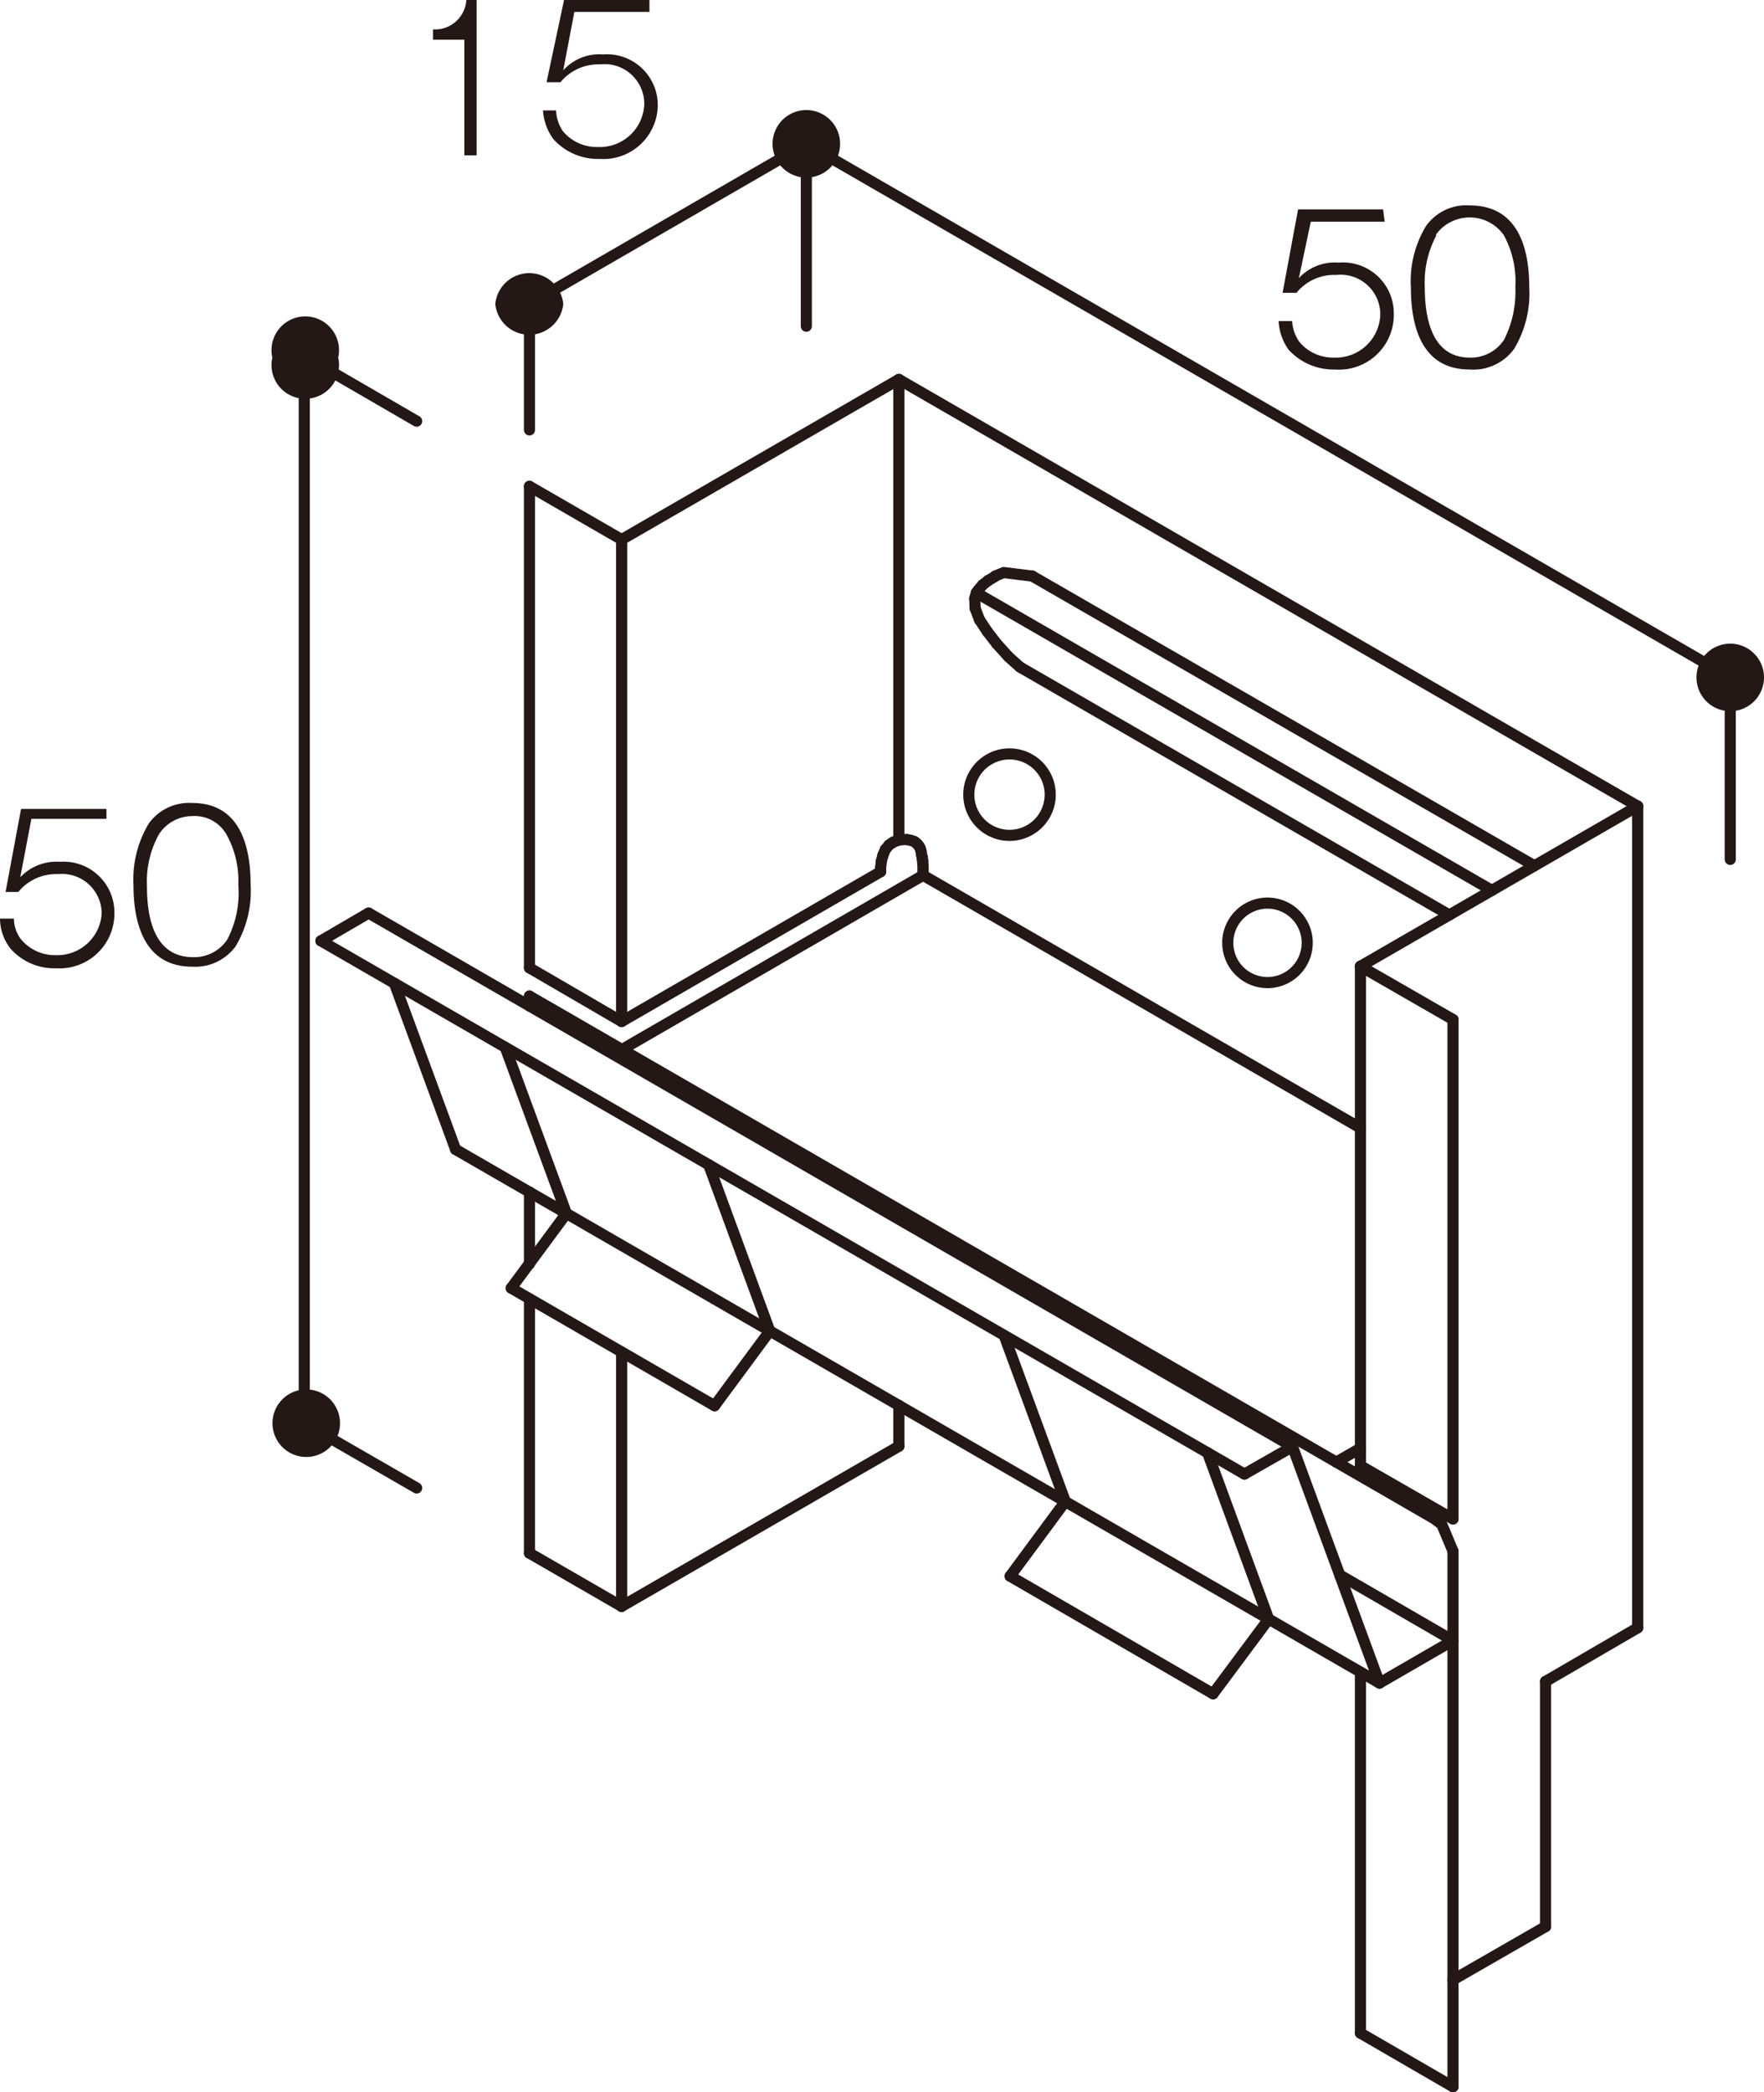 <svg xmlns="http://www.w3.org/2000/svg" viewBox="0 0 44.41 52.66"><defs><style>.cls-1{fill:none;stroke:#231815;stroke-linecap:round;stroke-linejoin:round;stroke-width:0.28px;}.cls-2{fill:#231815;}</style></defs><title>アセット 10</title><g id="レイヤー_2" data-name="レイヤー 2"><g id="レイヤー_1-2" data-name="レイヤー 1"><line class="cls-1" x1="13.33" y1="10.82" x2="13.33" y2="7.65"/><line class="cls-1" x1="20.3" y1="3.62" x2="13.33" y2="7.65"/><path class="cls-2" d="M12.61,7.65a.72.72,0,0,1,1.43,0,.72.72,0,0,1-1.43,0"/><path class="cls-1" d="M12.61,7.65a.72.72,0,0,1,1.43,0,.72.72,0,0,1-1.43,0"/><line class="cls-1" x1="43.56" y1="21.63" x2="43.56" y2="17.05"/><line class="cls-1" x1="20.3" y1="3.62" x2="43.56" y2="17.05"/><path class="cls-2" d="M42.85,17.05a.71.71,0,1,1,1.42,0,.71.71,0,1,1-1.42,0"/><path class="cls-1" d="M42.85,17.05a.71.71,0,1,1,1.42,0,.71.71,0,1,1-1.42,0"/><line class="cls-1" x1="20.3" y1="8.21" x2="20.3" y2="3.62"/><path class="cls-2" d="M19.59,3.62a.71.71,0,1,1,1.42,0,.71.71,0,1,1-1.42,0"/><path class="cls-1" d="M19.59,3.62a.71.71,0,1,1,1.42,0,.71.71,0,1,1-1.42,0"/><line class="cls-1" x1="7.66" y1="35.82" x2="10.49" y2="37.45"/><path class="cls-2" d="M7,35.82a.71.71,0,1,1,1.42,0,.71.71,0,1,1-1.42,0"/><path class="cls-1" d="M7,35.82a.71.71,0,1,1,1.42,0,.71.71,0,1,1-1.42,0"/><line class="cls-1" x1="7.66" y1="8.96" x2="7.66" y2="35.82"/><line class="cls-1" x1="7.66" y1="8.96" x2="10.49" y2="10.6"/><path class="cls-2" d="M7,9A.71.71,0,1,1,8.37,9,.71.71,0,1,1,7,9"/><path class="cls-1" d="M7,9A.71.71,0,1,1,8.37,9,.71.71,0,1,1,7,9"/><line class="cls-1" x1="36.49" y1="23.03" x2="25.68" y2="16.79"/><line class="cls-1" x1="37.56" y1="22.41" x2="24.58" y2="14.92"/><line class="cls-1" x1="38.63" y1="21.79" x2="25.99" y2="14.5"/><line class="cls-1" x1="25.1" y1="16.21" x2="25.39" y2="16.53"/><line class="cls-1" x1="24.86" y1="15.9" x2="25.1" y2="16.21"/><line class="cls-1" x1="24.66" y1="15.6" x2="24.86" y2="15.9"/><line class="cls-1" x1="24.55" y1="15.31" x2="24.66" y2="15.6"/><line class="cls-1" x1="24.54" y1="15.06" x2="24.55" y2="15.31"/><line class="cls-1" x1="24.58" y1="14.92" x2="24.54" y2="15.06"/><line class="cls-1" x1="24.63" y1="14.85" x2="24.58" y2="14.92"/><line class="cls-1" x1="24.74" y1="14.72" x2="24.63" y2="14.85"/><line class="cls-1" x1="24.88" y1="14.61" x2="24.74" y2="14.72"/><line class="cls-1" x1="25.05" y1="14.51" x2="24.88" y2="14.61"/><line class="cls-1" x1="25.39" y1="16.53" x2="25.68" y2="16.79"/><polyline class="cls-1" points="25.99 14.5 25.27 14.41 25.05 14.5"/><path class="cls-1" d="M30.91,23.73a1,1,0,1,1,2,0,1,1,0,0,1-2,0"/><path class="cls-1" d="M24.39,20a1,1,0,1,1,2.05,0,1,1,0,0,1-2.05,0"/><line class="cls-1" x1="23.24" y1="22.03" x2="15.65" y2="26.42"/><line class="cls-1" x1="22.63" y1="9.55" x2="22.63" y2="21.13"/><line class="cls-1" x1="22.17" y1="21.94" x2="15.65" y2="25.71"/><line class="cls-1" x1="22.17" y1="21.94" x2="22.17" y2="21.84"/><line class="cls-1" x1="22.17" y1="21.84" x2="22.19" y2="21.67"/><line class="cls-1" x1="22.19" y1="21.67" x2="22.23" y2="21.52"/><line class="cls-1" x1="22.23" y1="21.52" x2="22.29" y2="21.38"/><line class="cls-1" x1="22.29" y1="21.38" x2="22.38" y2="21.27"/><line class="cls-1" x1="22.38" y1="21.27" x2="22.45" y2="21.22"/><line class="cls-1" x1="22.45" y1="21.22" x2="22.5" y2="21.19"/><line class="cls-1" x1="22.5" y1="21.19" x2="22.61" y2="21.15"/><line class="cls-1" x1="22.61" y1="21.15" x2="22.72" y2="21.13"/><line class="cls-1" x1="22.72" y1="21.13" x2="22.83" y2="21.13"/><line class="cls-1" x1="22.83" y1="21.13" x2="22.93" y2="21.15"/><line class="cls-1" x1="22.93" y1="21.15" x2="23.02" y2="21.18"/><line class="cls-1" x1="23.02" y1="21.18" x2="23.07" y2="21.22"/><line class="cls-1" x1="23.07" y1="21.22" x2="23.1" y2="21.25"/><line class="cls-1" x1="23.1" y1="21.25" x2="23.14" y2="21.3"/><line class="cls-1" x1="23.14" y1="21.3" x2="23.17" y2="21.36"/><line class="cls-1" x1="23.17" y1="21.36" x2="23.19" y2="21.43"/><line class="cls-1" x1="23.19" y1="21.43" x2="23.2" y2="21.51"/><line class="cls-1" x1="23.2" y1="21.51" x2="23.22" y2="21.58"/><line class="cls-1" x1="23.22" y1="21.58" x2="23.22" y2="21.62"/><line class="cls-1" x1="23.22" y1="21.62" x2="23.23" y2="21.66"/><line class="cls-1" x1="23.23" y1="21.66" x2="23.23" y2="21.73"/><line class="cls-1" x1="23.23" y1="21.73" x2="23.24" y2="21.8"/><line class="cls-1" x1="23.24" y1="21.8" x2="23.24" y2="21.87"/><line class="cls-1" x1="23.24" y1="21.87" x2="23.24" y2="21.93"/><line class="cls-1" x1="23.24" y1="21.93" x2="23.24" y2="22"/><line class="cls-1" x1="23.24" y1="22" x2="23.24" y2="22.03"/><line class="cls-1" x1="13.33" y1="25.07" x2="13.33" y2="25.32"/><line class="cls-1" x1="36.12" y1="38.23" x2="13.33" y2="25.07"/><line class="cls-1" x1="15.65" y1="25.71" x2="13.33" y2="24.36"/><line class="cls-1" x1="15.65" y1="13.58" x2="15.65" y2="25.71"/><line class="cls-1" x1="13.33" y1="12.24" x2="13.33" y2="24.36"/><line class="cls-1" x1="34.25" y1="28.39" x2="23.24" y2="22.03"/><line class="cls-1" x1="33.64" y1="36.8" x2="34.25" y2="36.45"/><line class="cls-1" x1="36.58" y1="25.66" x2="36.58" y2="38.23"/><line class="cls-1" x1="36.58" y1="38.23" x2="34.25" y2="36.89"/><line class="cls-1" x1="34.25" y1="24.32" x2="34.25" y2="36.89"/><line class="cls-1" x1="36.58" y1="39.04" x2="36.58" y2="41.29"/><polyline class="cls-1" points="36.58 39.04 36.3 38.37 36.12 38.23"/><line class="cls-1" x1="41.23" y1="20.29" x2="41.23" y2="40.97"/><line class="cls-1" x1="38.91" y1="42.32" x2="41.23" y2="40.97"/><line class="cls-1" x1="38.91" y1="42.32" x2="38.91" y2="48.49"/><line class="cls-1" x1="36.58" y1="49.83" x2="38.91" y2="48.49"/><line class="cls-1" x1="31.94" y1="40.75" x2="30.4" y2="36.56"/><line class="cls-1" x1="26.82" y1="37.79" x2="25.28" y2="33.61"/><line class="cls-1" x1="19.38" y1="33.5" x2="17.84" y2="29.31"/><line class="cls-1" x1="14.26" y1="30.54" x2="12.72" y2="26.36"/><line class="cls-1" x1="22.63" y1="35.37" x2="22.63" y2="36.4"/><line class="cls-1" x1="13.33" y1="32.69" x2="13.33" y2="39.09"/><line class="cls-1" x1="13.33" y1="30" x2="13.33" y2="31.81"/><line class="cls-1" x1="15.65" y1="34.03" x2="15.65" y2="40.43"/><line class="cls-1" x1="11.47" y1="28.93" x2="34.73" y2="42.36"/><line class="cls-1" x1="8.08" y1="23.68" x2="9.28" y2="22.98"/><line class="cls-1" x1="31.33" y1="37.1" x2="8.08" y2="23.68"/><line class="cls-1" x1="9.93" y1="24.75" x2="11.47" y2="28.93"/><line class="cls-1" x1="31.33" y1="37.1" x2="32.54" y2="36.41"/><line class="cls-1" x1="32.54" y1="36.41" x2="34.73" y2="42.36"/><line class="cls-1" x1="36.58" y1="41.29" x2="33.73" y2="39.64"/><line class="cls-1" x1="32.54" y1="36.41" x2="9.28" y2="22.98"/><line class="cls-1" x1="34.25" y1="42.09" x2="34.25" y2="51.17"/><line class="cls-1" x1="34.73" y1="42.36" x2="36.58" y2="41.29"/><line class="cls-1" x1="19.38" y1="33.5" x2="17.99" y2="35.38"/><line class="cls-1" x1="17.99" y1="35.38" x2="12.87" y2="32.42"/><line class="cls-1" x1="14.26" y1="30.54" x2="12.87" y2="32.42"/><line class="cls-1" x1="31.94" y1="40.75" x2="30.54" y2="42.63"/><line class="cls-1" x1="30.54" y1="42.63" x2="25.43" y2="39.67"/><line class="cls-1" x1="26.82" y1="37.79" x2="25.43" y2="39.67"/><line class="cls-1" x1="36.58" y1="52.52" x2="34.25" y2="51.17"/><line class="cls-1" x1="36.58" y1="41.29" x2="36.58" y2="52.52"/><line class="cls-1" x1="36.58" y1="25.66" x2="34.25" y2="24.32"/><line class="cls-1" x1="15.65" y1="40.43" x2="22.63" y2="36.4"/><line class="cls-1" x1="15.65" y1="40.43" x2="13.33" y2="39.09"/><line class="cls-1" x1="15.65" y1="13.58" x2="13.33" y2="12.24"/><line class="cls-1" x1="41.23" y1="20.29" x2="22.63" y2="9.55"/><line class="cls-1" x1="15.65" y1="13.58" x2="22.63" y2="9.55"/><line class="cls-1" x1="34.25" y1="24.32" x2="41.23" y2="20.29"/><path class="cls-2" d="M34.86,5.58H33L32.7,7a1.23,1.23,0,0,1,1-.39,1.28,1.28,0,0,1,1.39,1.28A1.38,1.38,0,0,1,33.61,9.3a1.53,1.53,0,0,1-1.17-.5,1.35,1.35,0,0,1-.25-.72h.34a1,1,0,0,0,.18.52,1.1,1.1,0,0,0,.88.4,1.12,1.12,0,0,0,1.16-1.08,1,1,0,0,0-1.11-1,1.22,1.22,0,0,0-1,.45h-.35l.39-2.1h2.14Z"/><path class="cls-2" d="M38.5,7.23a2.71,2.71,0,0,1-.38,1.55A1.27,1.27,0,0,1,37,9.3c-1.25,0-1.48-1.16-1.48-2.07a2.67,2.67,0,0,1,.38-1.54A1.24,1.24,0,0,1,37,5.17C38.24,5.17,38.5,6.28,38.5,7.23ZM36.17,5.91a2.5,2.5,0,0,0-.3,1.32C35.87,8.15,36.12,9,37,9a1,1,0,0,0,.86-.44,2.65,2.65,0,0,0,.29-1.33,2.44,2.44,0,0,0-.29-1.31,1.05,1.05,0,0,0-1.72,0Z"/><path class="cls-2" d="M12,3.91h-.31V1H10.9V.74A.79.79,0,0,0,11.74,0H12Z"/><path class="cls-2" d="M16.35.3H14.46l-.28,1.47a1.22,1.22,0,0,1,1-.4,1.28,1.28,0,0,1,1.38,1.28A1.37,1.37,0,0,1,15.1,4a1.51,1.51,0,0,1-1.17-.5,1.38,1.38,0,0,1-.26-.72H14a1,1,0,0,0,.17.52,1.11,1.11,0,0,0,.89.4,1.12,1.12,0,0,0,1.16-1.08,1,1,0,0,0-1.11-1,1.24,1.24,0,0,0-1,.45h-.35L14.2,0h2.15Z"/><path class="cls-2" d="M2.68,20.61H.79L.51,22.08a1.25,1.25,0,0,1,1-.39A1.28,1.28,0,0,1,2.88,23a1.38,1.38,0,0,1-1.46,1.37,1.47,1.47,0,0,1-1.16-.5A1.24,1.24,0,0,1,0,23.12H.35a.88.88,0,0,0,.17.51,1.11,1.11,0,0,0,.89.41A1.12,1.12,0,0,0,2.56,23a1,1,0,0,0-1.1-1,1.23,1.23,0,0,0-1,.45H.14l.39-2.09H2.68Z"/><path class="cls-2" d="M6.31,22.27a2.71,2.71,0,0,1-.38,1.55,1.26,1.26,0,0,1-1.09.51c-1.24,0-1.48-1.15-1.48-2.06a2.72,2.72,0,0,1,.39-1.55,1.25,1.25,0,0,1,1.09-.51C6.05,20.21,6.31,21.31,6.31,22.27ZM4,21a2.47,2.47,0,0,0-.3,1.32c0,.91.25,1.77,1.16,1.77a1,1,0,0,0,.86-.44A2.54,2.54,0,0,0,6,22.27,2.39,2.39,0,0,0,5.7,21a.92.92,0,0,0-.86-.46A1,1,0,0,0,4,21Z"/></g></g></svg>